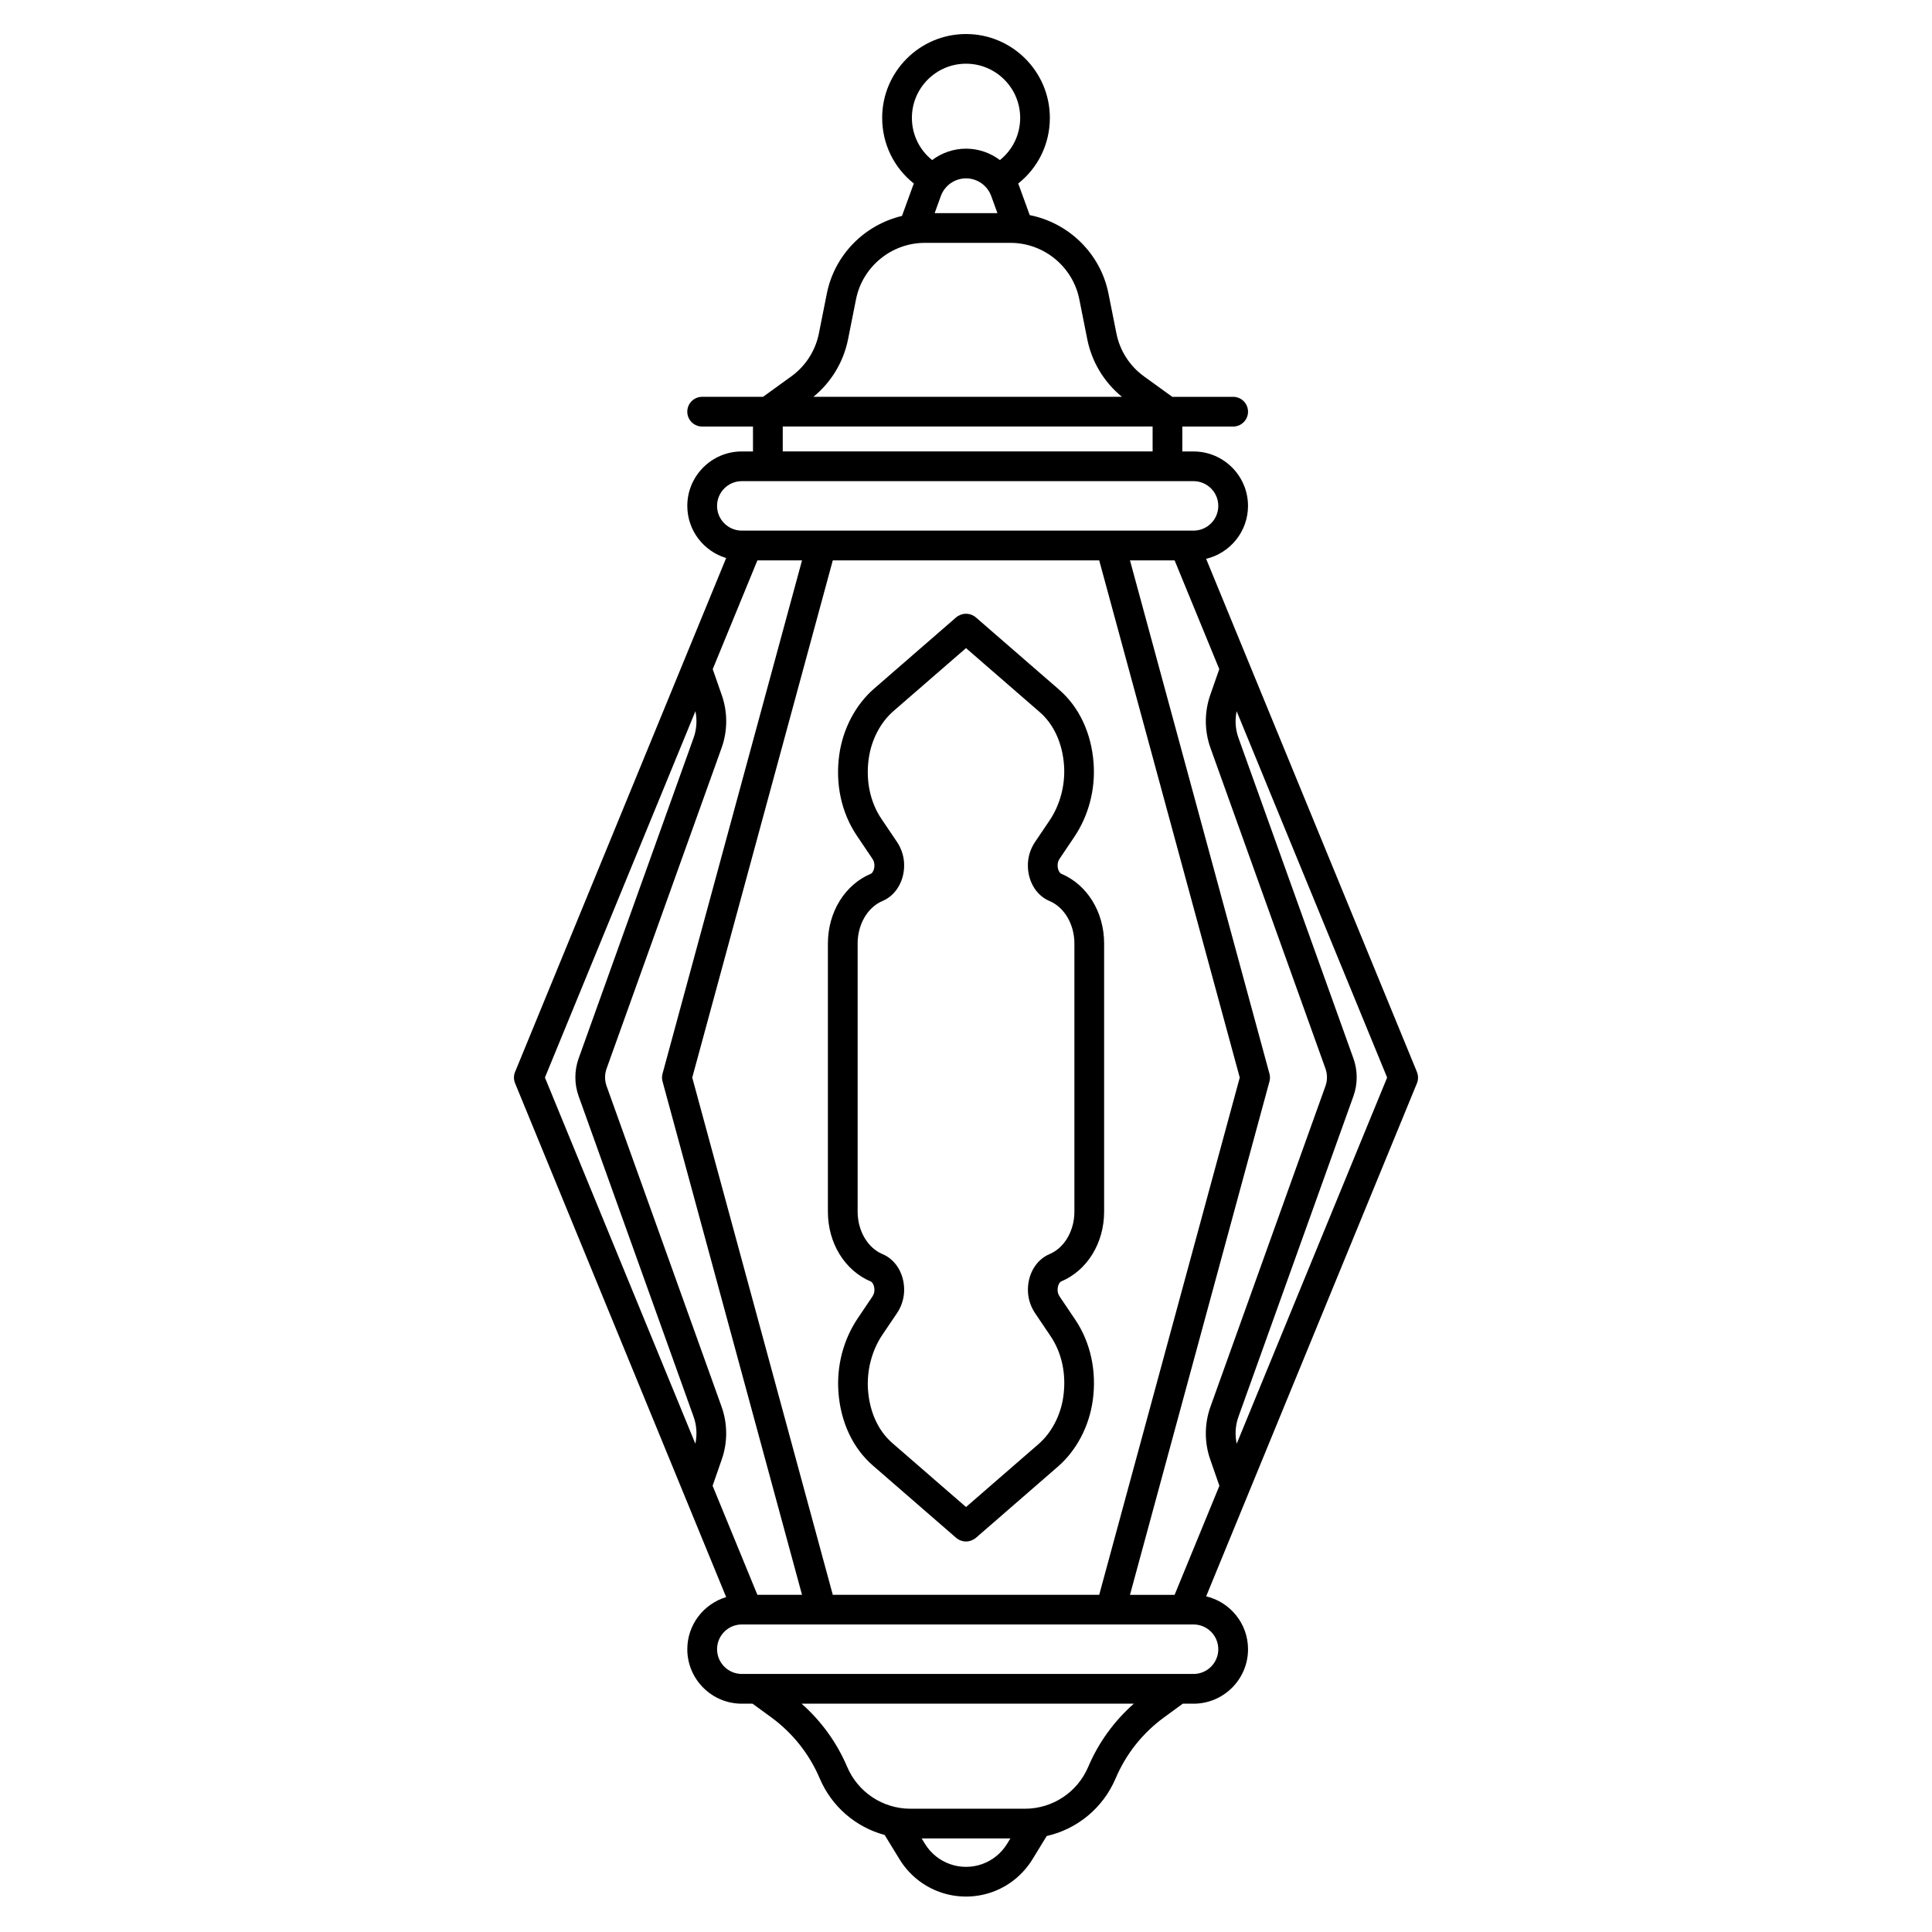 <?xml version="1.0" encoding="UTF-8"?>
<!-- Uploaded to: ICON Repo, www.iconrepo.com, Generator: ICON Repo Mixer Tools -->
<svg fill="#000000" width="800px" height="800px" version="1.1" viewBox="144 144 512 512" xmlns="http://www.w3.org/2000/svg">
 <g>
  <path d="m425.19 483.61c6.926-2.902 11.414-10.176 11.414-18.52v-71.047c0-8.344-4.477-15.605-11.414-18.52-0.344-0.148-0.992-1.043-0.906-2.449 0.031-0.523 0.227-1.074 0.551-1.543l3.836-5.699c3.816-5.656 5.648-12.605 5.144-19.562-0.57-7.949-3.809-14.867-9.121-19.484l-22.102-19.188c-0.727-0.609-1.652-0.945-2.598-0.945-0.945 0-1.938 0.375-2.648 0.992l-21.727 18.875c-4.879 4.242-8.234 10.598-9.199 17.457-1.094 7.785 0.562 15.418 4.656 21.492l4.094 6.07c0.324 0.473 0.512 1.023 0.551 1.543 0.09 1.406-0.551 2.312-0.906 2.461-6.926 2.902-11.414 10.176-11.414 18.52v71.055c0 8.344 4.477 15.605 11.414 18.52 0.344 0.148 0.992 1.043 0.906 2.449-0.031 0.523-0.227 1.074-0.551 1.543l-3.836 5.699c-3.816 5.656-5.648 12.605-5.144 19.562 0.57 7.949 3.809 14.867 9.121 19.484l22.023 19.121c0.738 0.648 1.691 1.012 2.676 1.012 0.945 0 1.938-0.375 2.648-0.992l21.727-18.875c4.879-4.242 8.234-10.598 9.199-17.457 1.094-7.785-0.562-15.418-4.656-21.492l-4.094-6.07c-0.324-0.473-0.512-1.023-0.551-1.543-0.086-1.426 0.555-2.32 0.906-2.469zm-8.758 2.961c0.129 1.918 0.777 3.797 1.879 5.441l4.094 6.07c3.012 4.457 4.211 10.145 3.387 16-0.699 5-3.102 9.594-6.562 12.605l-19.227 16.691-19.543-16.965c-3.731-3.238-6.012-8.246-6.434-14.102-0.363-5.125 1.023-10.449 3.828-14.602l3.848-5.699c1.102-1.633 1.75-3.523 1.879-5.441 0.297-4.555-1.996-8.668-5.719-10.223-3.938-1.652-6.582-6.18-6.582-11.258v-71.055c0-5.078 2.648-9.605 6.582-11.258 3.711-1.555 6.012-5.668 5.719-10.223-0.129-1.918-0.777-3.797-1.879-5.441l-4.094-6.07c-3.012-4.457-4.211-10.145-3.387-16 0.699-5 3.102-9.594 6.562-12.605l19.219-16.68 19.543 16.965c3.731 3.238 6.012 8.246 6.434 14.102 0.363 5.125-1.023 10.449-3.828 14.602l-3.848 5.699c-1.102 1.633-1.75 3.523-1.879 5.441-0.297 4.555 1.996 8.668 5.719 10.223 3.938 1.652 6.582 6.18 6.582 11.258v71.047c0 5.078-2.648 9.605-6.582 11.258-3.711 1.551-6.004 5.664-5.711 10.219z"/>
  <path d="m519.5 428.07-55.863-135.98c6.348-1.504 11.098-7.211 11.098-14.023 0-7.949-6.477-14.426-14.426-14.426h-2.981v-6.602h13.473c2.176 0 3.938-1.762 3.938-3.938 0-2.176-1.762-3.938-3.938-3.938h-16.137l-7.469-5.402c-3.816-2.754-6.426-6.82-7.34-11.434l-2.098-10.527c-2.117-10.637-10.527-18.746-20.871-20.793l-2.812-7.742c-0.078-0.207-0.168-0.414-0.254-0.621 5.305-4.191 8.402-10.527 8.402-17.406 0-12.258-9.969-22.223-22.219-22.223s-22.219 9.969-22.219 22.219c0 6.879 3.102 13.207 8.402 17.406-0.09 0.207-0.176 0.414-0.254 0.621l-2.894 7.961c-9.898 2.344-17.859 10.262-19.918 20.574l-2.098 10.527c-0.914 4.613-3.523 8.68-7.34 11.434l-7.469 5.402h-16.137c-2.176 0-3.938 1.762-3.938 3.938 0 2.176 1.762 3.938 3.938 3.938h13.473v6.602h-2.981c-7.949 0-14.426 6.477-14.426 14.426 0 6.523 4.348 12.035 10.301 13.816l-55.941 136.19c-0.395 0.953-0.395 2.035 0 2.992l55.941 136.19c-5.953 1.781-10.301 7.301-10.301 13.816 0 7.949 6.477 14.426 14.426 14.426h2.863l4.961 3.621c5.656 4.133 10.098 9.723 12.84 16.176 3.188 7.508 9.594 12.941 17.211 14.996l3.965 6.477c2.449 3.996 6.231 7.074 10.648 8.648 2.242 0.797 4.594 1.199 6.945 1.199s4.703-0.402 6.945-1.199c4.418-1.574 8.195-4.656 10.648-8.648l3.797-6.199c8.078-1.832 14.926-7.418 18.262-15.273 2.734-6.453 7.172-12.043 12.84-16.176l4.961-3.621h2.863c7.949 0 14.426-6.477 14.426-14.426 0-6.809-4.742-12.516-11.098-14.023l55.863-135.98c0.383-0.949 0.383-2.031-0.012-2.988zm-54.719-85.871 30.473 84.977c0.543 1.504 0.543 3.16 0 4.656l-30.473 84.977c-1.605 4.477-1.633 9.426-0.07 13.922l2.441 7.027-11.867 28.891h-11.828l36.961-136.04c0.188-0.68 0.188-1.387 0-2.066l-36.961-136.04h11.828l11.836 28.82-2.422 6.945c-1.543 4.5-1.523 9.441 0.082 13.93zm-129.55 174.61-30.473-84.977c-0.543-1.504-0.543-3.16 0-4.656l30.473-84.977c1.605-4.477 1.633-9.426 0.07-13.922l-2.422-6.945 11.836-28.82h11.828l-36.961 136.02c-0.188 0.68-0.188 1.387 0 2.066l36.961 136.04h-11.828l-11.867-28.891 2.441-7.027c1.562-4.488 1.543-9.438-0.059-13.914zm29.469 49.832-37.246-137.07 37.246-137.07h70.602l37.246 137.07-37.246 137.07zm28.637-370.7c1.012-2.793 3.699-4.676 6.672-4.676s5.656 1.879 6.672 4.676l1.652 4.547h-16.641zm6.672-35.059c7.91 0 14.348 6.434 14.348 14.348 0 4.418-1.977 8.48-5.363 11.188-2.539-1.91-5.676-3.019-8.984-3.019-3.316 0-6.445 1.113-8.984 3.019-3.387-2.707-5.363-6.781-5.363-11.188 0-7.914 6.434-14.348 14.348-14.348zm-31.254 72.973 2.098-10.527c1.723-8.668 9.398-14.965 18.234-14.965h22.711c8.836 0 16.512 6.297 18.234 14.965l2.098 10.527c1.199 6.051 4.449 11.426 9.191 15.301h-81.75c4.738-3.875 7.984-9.25 9.184-15.301zm-17.316 23.172h98.016v6.602h-98.016zm-17.41 21.039c0-3.609 2.941-6.555 6.555-6.555h119.72c3.609 0 6.555 2.941 6.555 6.555 0 3.609-2.941 6.555-6.555 6.555h-119.71c-3.621 0-6.566-2.941-6.566-6.555zm-5.734 54.406c0.48 2.344 0.336 4.793-0.48 7.055l-30.473 84.977c-1.152 3.219-1.152 6.762 0 9.977l30.473 84.977c0.828 2.293 0.965 4.781 0.461 7.144l-39.863-97.043zm76.004 305.52c-2.766 0.992-5.816 0.992-8.582 0-2.727-0.973-5.066-2.875-6.582-5.344l-0.887-1.445h23.52l-0.887 1.445c-1.516 2.469-3.848 4.367-6.582 5.344zm28.102-25.781c-2.863 6.762-9.457 11.121-16.797 11.121h-30.309c-7.34 0-13.934-4.367-16.797-11.121-2.727-6.426-6.867-12.121-12.074-16.727h88.059c-5.203 4.594-9.355 10.301-12.082 16.727zm34.461-31.152c0 3.609-2.941 6.555-6.555 6.555l-119.72-0.004c-3.609 0-6.555-2.941-6.555-6.555 0-3.609 2.941-6.555 6.555-6.555h1.484 0.012 115.84 0.012 2.363c3.621 0.004 6.562 2.945 6.562 6.559zm4.879-54.457c-0.512-2.371-0.363-4.852 0.461-7.144l30.473-84.977c1.152-3.219 1.152-6.762 0-9.977l-30.473-84.977c-0.816-2.262-0.965-4.715-0.48-7.055l39.883 97.09z"/>
 </g>
</svg>